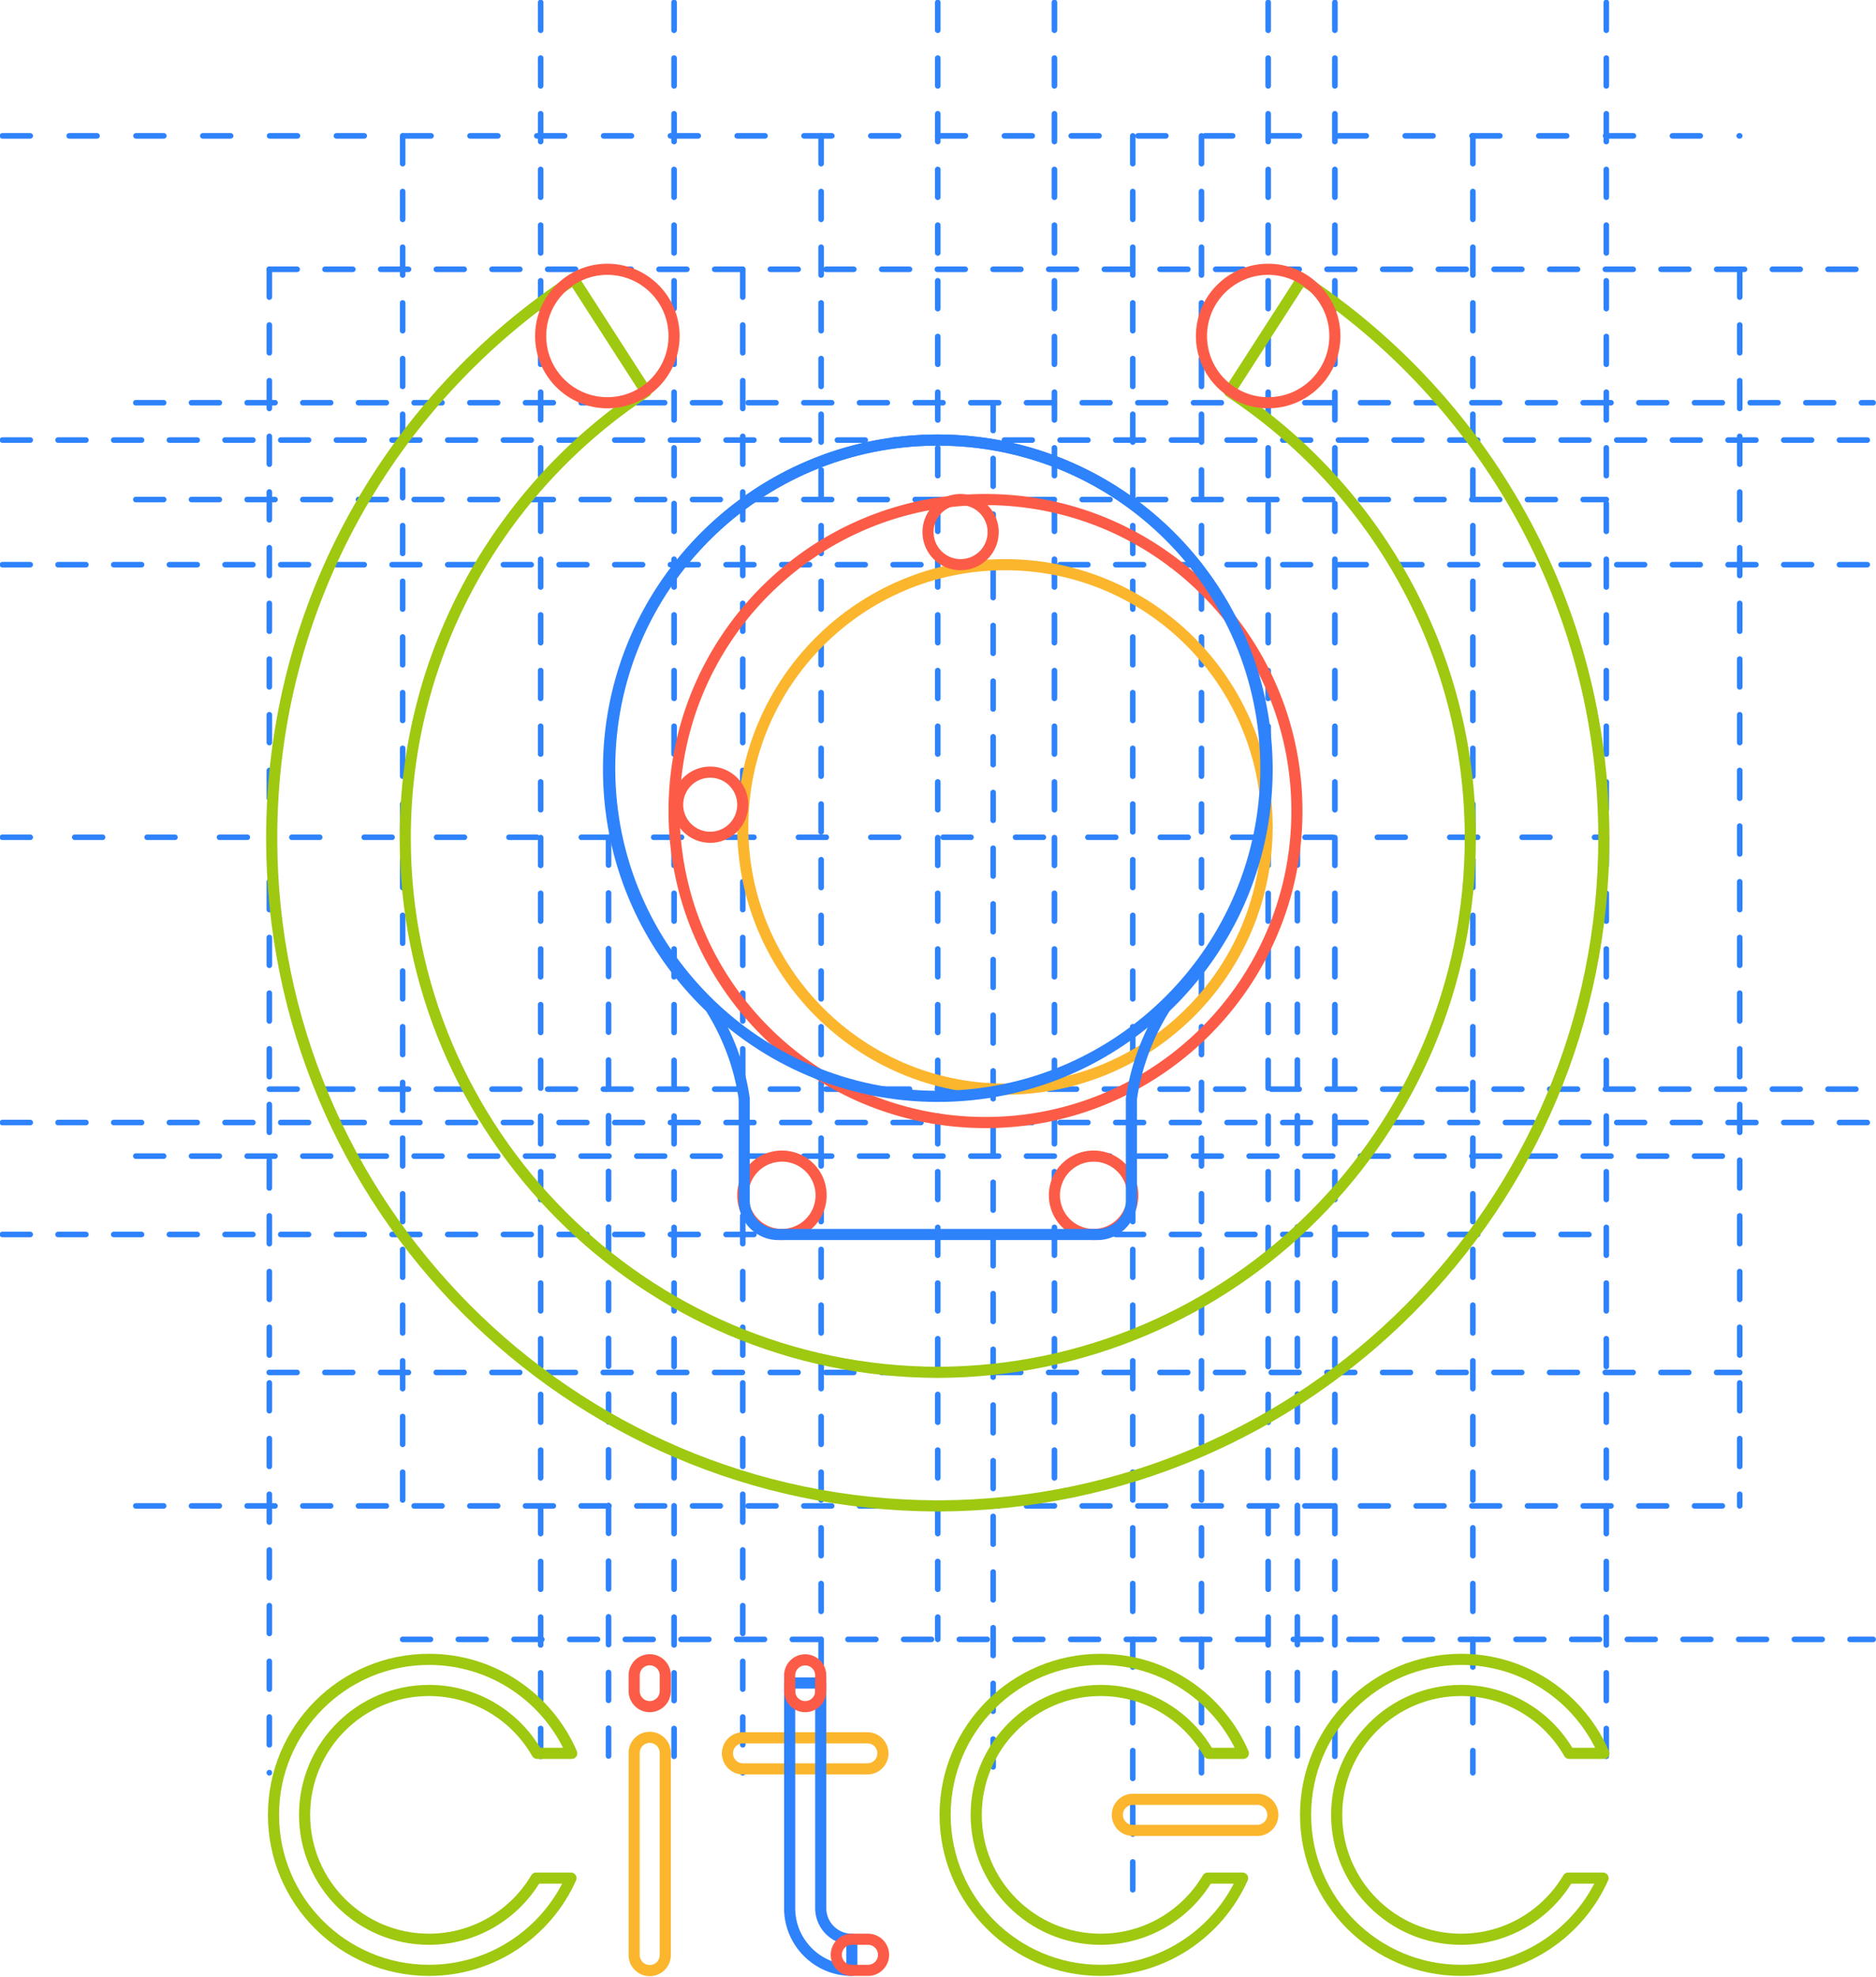 <svg xmlns="http://www.w3.org/2000/svg" width="337" height="355" viewBox="0 0 337 355">
    <g fill="none" fill-rule="evenodd" stroke-linejoin="round">
        <path stroke="#2E82FB" stroke-dasharray="5,5" stroke-linecap="round" d="M48.384 48.365v270.026"/>
        <path stroke="#2E82FB" stroke-dasharray="5,7" stroke-linecap="round" d="M.43 24.398h312.09"/>
        <path stroke="#2E82FB" stroke-dasharray="5,5" stroke-linecap="round" d="M48.384 48.365h288.102M24.398 72.332h312.088M.43 79.035h336.056M24.398 89.718h264.154M.43 101.415h336.056"/>
        <path stroke="#2E82FB" stroke-dasharray="5,8" stroke-linecap="round" d="M.43 150.372h288.122"/>
        <path stroke="#2E82FB" stroke-dasharray="5,5" stroke-linecap="round" d="M48.384 195.606h288.102M.43 201.605h336.056M.43 221.71h288.122M48.365 246.49h264.154M24.398 270.457h288.121M72.332 294.424h264.154M72.332 24.398v246.059M97.12.43v317.961M109.317 150.372v168.019M121.089.43v317.961M133.428 48.365v270.026M147.503 24.398v293.993M168.458.43v293.994M178.407 72.332v246.059M189.413.43v270.027M203.489 24.398v317.96M215.829 24.398v293.993M227.812.43v317.961M233.057 150.372v168.019M239.796.43v317.961M264.584 24.398v293.993M288.552.43v317.961M312.52 48.365v222.092M24.398 207.634h288.121"/>
        <path stroke="#FC5C47" stroke-width="2" d="M140.466 207.634a7.04 7.04 0 0 1 7.037 7.038 7.04 7.04 0 0 1-7.037 7.038 7.04 7.04 0 0 1-7.038-7.038 7.04 7.04 0 0 1 7.038-7.038zM196.451 207.634a7.04 7.04 0 0 1 7.038 7.038 7.04 7.04 0 0 1-7.038 7.038 7.04 7.04 0 0 1-7.038-7.038 7.04 7.04 0 0 1 7.038-7.038zM177.032 89.718c30.875 0 55.943 25.068 55.943 55.944 0 30.875-25.068 55.943-55.943 55.943-30.877 0-55.943-25.068-55.943-55.943 0-30.876 25.066-55.944 55.943-55.944z"/>
        <path stroke="#FBB62E" stroke-width="2" d="M180.523 101.415c25.993 0 47.096 21.103 47.096 47.095 0 25.993-21.103 47.096-47.096 47.096-25.992 0-47.095-21.103-47.095-47.096 0-25.992 21.103-47.095 47.095-47.095z"/>
        <path stroke="#FC5C47" stroke-width="2" d="M172.56 89.718a5.851 5.851 0 0 1 5.847 5.85 5.851 5.851 0 0 1-5.848 5.847 5.851 5.851 0 0 1-5.848-5.848c0-3.228 2.62-5.85 5.848-5.85zM127.58 138.675a5.852 5.852 0 0 1 5.848 5.85 5.852 5.852 0 0 1-5.848 5.847 5.852 5.852 0 0 1-5.85-5.848 5.852 5.852 0 0 1 5.85-5.849z"/>
        <path stroke="#9FC811" stroke-linecap="round" stroke-width="2" d="M168.458 246.468c52.826-.154 95.666-43.089 95.666-95.95 0-33.503-17.209-63.019-43.26-80.182l12.988-20.167c32.669 21.437 54.26 58.391 54.26 100.349 0 66.006-53.435 119.63-119.369 119.937v.002l-.285-.001h-.285v-.001c-65.933-.307-119.368-53.931-119.368-119.937 0-41.958 21.591-78.912 54.26-100.35l12.988 20.168c-26.052 17.163-43.26 46.679-43.26 80.182 0 52.861 42.84 95.796 95.665 95.95z"/>
        <path stroke="#FC5C47" stroke-width="2" d="M109.104 48.365c6.614 0 11.985 5.37 11.985 11.984s-5.37 11.983-11.985 11.983c-6.613 0-11.983-5.37-11.983-11.983 0-6.614 5.37-11.984 11.983-11.984zM227.812 48.365c6.614 0 11.984 5.37 11.984 11.984s-5.37 11.983-11.984 11.983-11.983-5.37-11.983-11.983c0-6.614 5.37-11.984 11.983-11.984z"/>
        <path stroke="#2E82FB" stroke-linecap="round" stroke-width="2" d="M127.617 180.95c-11.273-10.774-18.3-25.955-18.3-42.764 0-32.647 26.504-59.151 59.15-59.151 32.647 0 59.152 26.504 59.152 59.15 0 16.81-7.027 31.99-18.3 42.764-3.085 4.892-5.222 10.442-6.074 16.387v18.28a6.096 6.096 0 0 1-6.094 6.094h-57.368a6.096 6.096 0 0 1-6.092-6.094v-18.28c-.852-5.945-2.99-11.495-6.074-16.387z"/>
        <path stroke="#2E82FB" stroke-linecap="round" stroke-width="2" d="M168.458 79.035c32.528 0 58.936 26.408 58.936 58.935 0 32.528-26.408 58.936-58.936 58.936-32.527 0-58.935-26.408-58.935-58.936 0-32.527 26.408-58.935 58.935-58.935z"/>
        <path stroke="#FBB62E" stroke-linecap="round" stroke-width="2" d="M225.853 328.736a2.794 2.794 0 0 0 2.793-2.793 2.794 2.794 0 0 0-2.793-2.793H203.51a2.794 2.794 0 0 0-2.793 2.793 2.794 2.794 0 0 0 2.793 2.793h22.342zM155.815 317.687a2.794 2.794 0 0 0 2.793-2.792 2.794 2.794 0 0 0-2.793-2.793h-22.342a2.794 2.794 0 0 0-2.793 2.793 2.794 2.794 0 0 0 2.793 2.792h22.342z"/>
        <path stroke="#9FC811" stroke-linecap="round" stroke-width="2" d="M102.571 337.307c-4.356 9.757-14.147 16.563-25.514 16.563-15.414 0-27.928-12.514-27.928-27.927 0-15.414 12.514-27.928 27.928-27.928 11.49 0 21.369 6.954 25.653 16.88h-6.233C92.628 308.15 85.37 303.6 77.057 303.6c-12.331 0-22.342 10.01-22.342 22.342 0 12.33 10.01 22.342 22.342 22.342 8.182 0 15.343-4.408 19.235-10.978h6.28zM223.22 337.307c-4.356 9.757-14.146 16.563-25.514 16.563-15.413 0-27.927-12.514-27.927-27.927 0-15.414 12.514-27.928 27.927-27.928 11.49 0 21.37 6.954 25.653 16.88h-6.233c-3.847-6.744-11.107-11.294-19.42-11.294-12.33 0-22.342 10.01-22.342 22.342 0 12.33 10.011 22.342 22.342 22.342 8.182 0 15.343-4.408 19.236-10.978h6.279zM287.973 337.307c-4.357 9.757-14.147 16.563-25.515 16.563-15.413 0-27.927-12.514-27.927-27.927 0-15.414 12.514-27.928 27.927-27.928 11.49 0 21.369 6.954 25.654 16.88h-6.234c-3.848-6.744-11.107-11.294-19.42-11.294-12.33 0-22.342 10.01-22.342 22.342 0 12.33 10.011 22.342 22.342 22.342 8.183 0 15.344-4.408 19.236-10.978h6.279z"/>
        <path stroke="#2E82FB" stroke-linecap="round" stroke-width="2" d="M141.85 317.565V302.26h5.586V342.7a5.588 5.588 0 0 0 5.586 5.586v5.585c-6.165 0-11.171-5.005-11.171-11.17v-25.135z"/>
        <path stroke="#FC5C47" stroke-linecap="round" stroke-width="2" d="M119.509 300.808a2.794 2.794 0 0 0-5.586 0v2.904a2.794 2.794 0 0 0 2.794 2.793 2.794 2.794 0 0 0 2.792-2.793v-2.904zM147.436 300.808a2.794 2.794 0 0 0-5.585 0v2.904a2.794 2.794 0 0 0 2.793 2.793 2.794 2.794 0 0 0 2.792-2.793v-2.904zM155.926 353.87a2.794 2.794 0 0 0 2.793-2.792 2.794 2.794 0 0 0-2.793-2.793h-2.904a2.794 2.794 0 0 0-2.792 2.793 2.794 2.794 0 0 0 2.792 2.792h2.904z"/>
        <path stroke="#FBB62E" stroke-linecap="round" stroke-width="2" d="M119.509 314.815a2.794 2.794 0 0 0-2.792-2.792 2.794 2.794 0 0 0-2.794 2.792v36.306a2.794 2.794 0 0 0 2.794 2.793 2.794 2.794 0 0 0 2.792-2.793v-36.306z"/>
    </g>
</svg>
